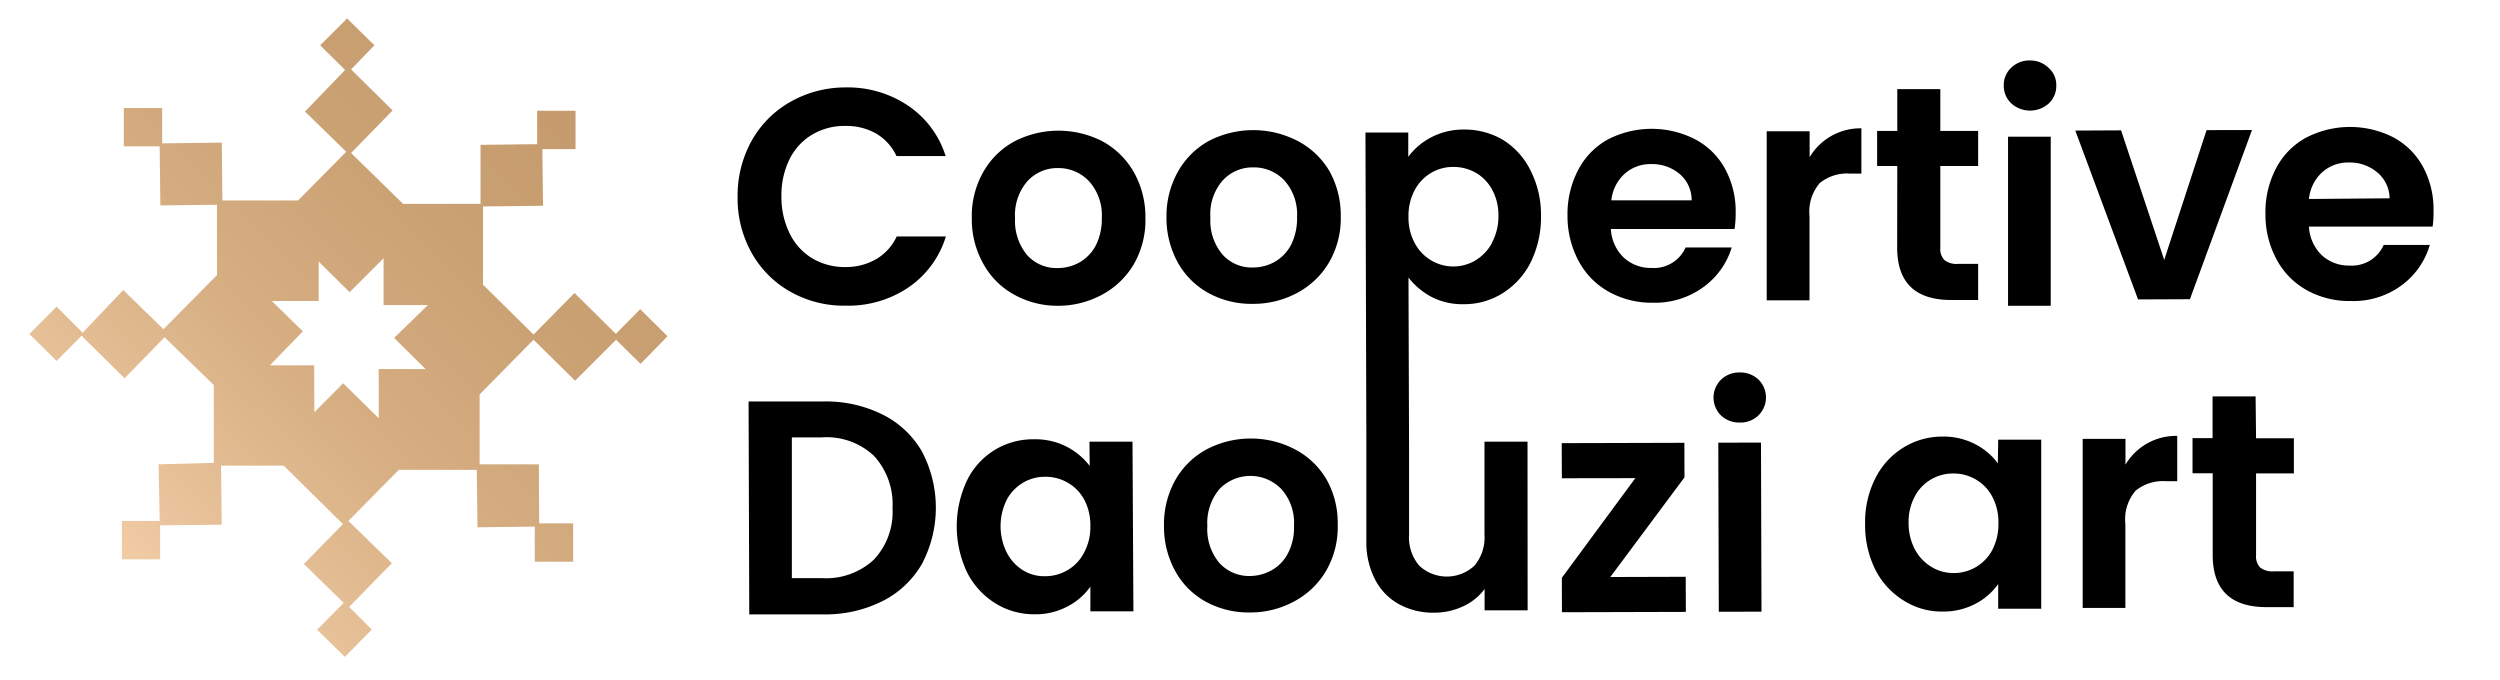 <svg id="Layer_1" data-name="Layer 1" xmlns="http://www.w3.org/2000/svg" xmlns:xlink="http://www.w3.org/1999/xlink" viewBox="0 0 220.75 60.08"><defs><linearGradient id="linear-gradient" x1="-5.56" y1="66.41" x2="88.89" y2="-29.33" gradientUnits="userSpaceOnUse"><stop offset="0.15" stop-color="#f6d1ac"/><stop offset="0.22" stop-color="#e9c39b"/><stop offset="0.35" stop-color="#d6ae82"/><stop offset="0.48" stop-color="#caa173"/><stop offset="0.58" stop-color="#c69c6e"/></linearGradient></defs><path d="M71.71,11.89a5.56,5.56,0,0,1,2.92-.77,5.34,5.34,0,0,1,2.71.66,4.49,4.49,0,0,1,1.82,2l4.34,0a8.39,8.39,0,0,0-3.33-4.46,9.54,9.54,0,0,0-5.53-1.6A9.81,9.81,0,0,0,69.78,9a9,9,0,0,0-3.41,3.43,10,10,0,0,0-1.24,5,9.8,9.8,0,0,0,1.27,4.95,8.89,8.89,0,0,0,3.43,3.4,9.59,9.59,0,0,0,4.87,1.21,9.49,9.49,0,0,0,5.53-1.62,8.38,8.38,0,0,0,3.29-4.49H79.18a4.52,4.52,0,0,1-1.81,2,5.33,5.33,0,0,1-2.71.7,5.58,5.58,0,0,1-2.92-.76,5.22,5.22,0,0,1-2-2.18A7.23,7.23,0,0,1,69,17.36a7.22,7.22,0,0,1,.71-3.29A5.19,5.19,0,0,1,71.71,11.89Z"/><path d="M97.37,12.49a8.5,8.5,0,0,0-7.81,0,7,7,0,0,0-2.75,2.72,7.9,7.9,0,0,0-1,4.05,8,8,0,0,0,1,4A6.86,6.86,0,0,0,89.52,26,7.83,7.83,0,0,0,93.4,27a8.14,8.14,0,0,0,3.95-1,7.19,7.19,0,0,0,2.79-2.71,7.82,7.82,0,0,0,1-4.05,8.08,8.08,0,0,0-1-4A7.14,7.14,0,0,0,97.37,12.49Zm-.61,9.18a3.72,3.72,0,0,1-1.44,1.5,3.94,3.94,0,0,1-1.93.5,3.48,3.48,0,0,1-2.68-1.13,4.71,4.71,0,0,1-1.08-3.28A4.55,4.55,0,0,1,90.72,16a3.58,3.58,0,0,1,2.7-1.16A3.7,3.7,0,0,1,96.16,16a4.5,4.5,0,0,1,1.13,3.27A5.19,5.19,0,0,1,96.76,21.67Z"/><path d="M114.57,12.44a8.52,8.52,0,0,0-7.82,0A7,7,0,0,0,104,15.18a8,8,0,0,0-1,4,8.14,8.14,0,0,0,1,4,6.86,6.86,0,0,0,2.72,2.7,7.85,7.85,0,0,0,3.88.95,8.14,8.14,0,0,0,4-1,7.15,7.15,0,0,0,2.79-2.72,7.76,7.76,0,0,0,1-4,8,8,0,0,0-1-4A7,7,0,0,0,114.57,12.44ZM114,21.62a3.72,3.72,0,0,1-1.44,1.5,3.94,3.94,0,0,1-1.93.5,3.45,3.45,0,0,1-2.68-1.14,4.62,4.62,0,0,1-1.07-3.27,4.49,4.49,0,0,1,1.08-3.27,3.58,3.58,0,0,1,2.7-1.16,3.7,3.7,0,0,1,2.74,1.14,4.5,4.5,0,0,1,1.13,3.27A5.19,5.19,0,0,1,114,21.62Z"/><path d="M132.74,12.37a6.6,6.6,0,0,0-3.46-.93,6.1,6.1,0,0,0-2.93.7,5.82,5.82,0,0,0-2,1.71V11.7h-3.78L120.65,39v.59l0,8.16a7.13,7.13,0,0,0,.78,3.44,5.16,5.16,0,0,0,2.12,2.17,6.26,6.26,0,0,0,3.1.74,6,6,0,0,0,2.54-.56,4.88,4.88,0,0,0,1.9-1.53v1.88h3.8L134.88,39l-3.8,0,0,8.21a3.85,3.85,0,0,1-.89,2.74,3.57,3.57,0,0,1-4.87,0,3.85,3.85,0,0,1-.9-2.74l0-7.62h0l-.05-15.08a6.41,6.41,0,0,0,2,1.69,5.94,5.94,0,0,0,2.9.66,6.34,6.34,0,0,0,3.46-1,6.81,6.81,0,0,0,2.45-2.74,9,9,0,0,0,.89-4.06,8.6,8.6,0,0,0-.92-4A6.59,6.59,0,0,0,132.74,12.37Zm-1,9.09A4.07,4.07,0,0,1,130.27,23a3.82,3.82,0,0,1-3.88,0,3.82,3.82,0,0,1-1.46-1.52,4.71,4.71,0,0,1-.56-2.34,4.82,4.82,0,0,1,.54-2.34,3.9,3.9,0,0,1,1.45-1.53,3.79,3.79,0,0,1,1.93-.53,4,4,0,0,1,2,.5,3.77,3.77,0,0,1,1.46,1.5,4.63,4.63,0,0,1,.56,2.32A4.84,4.84,0,0,1,131.72,21.46Z"/><path d="M152.91,21.85l-4.07,0a3.06,3.06,0,0,1-3,1.81,3.52,3.52,0,0,1-2.46-.91,3.77,3.77,0,0,1-1.14-2.53l10.92,0a9.22,9.22,0,0,0,.1-1.46,7.85,7.85,0,0,0-.94-3.86,6.41,6.41,0,0,0-2.62-2.59,8.44,8.44,0,0,0-7.72,0,6.52,6.52,0,0,0-2.63,2.7,8.46,8.46,0,0,0-.94,4.07,8.38,8.38,0,0,0,1,4,6.7,6.7,0,0,0,2.68,2.7,7.76,7.76,0,0,0,3.87.95,7.23,7.23,0,0,0,4.49-1.41A6.72,6.72,0,0,0,152.91,21.85Zm-9.46-6.5a3.4,3.4,0,0,1,2.35-.86,3.74,3.74,0,0,1,2.51.87,3,3,0,0,1,1.06,2.33l-7.09,0A3.68,3.68,0,0,1,143.45,15.35Z"/><path d="M159.79,13.91V11.59H156l0,14.93h3.78l0-7.44a3.87,3.87,0,0,1,.9-2.91,3.79,3.79,0,0,1,2.68-.84h1v-4a5.22,5.22,0,0,0-4.57,2.55Z"/><path d="M167.52,21.86q0,4.63,4.78,4.63h2.37V23.3h-1.75a1.75,1.75,0,0,1-1.22-.33,1.4,1.4,0,0,1-.37-1.09l0-7.22h3.34v-3.1h-3.34V7.87h-3.8v3.69h-1.78v3.1h1.78Z"/><rect x="177.37" y="11.54" width="3.77" height="14.93" transform="matrix(1, 0, 0, 1, -0.06, 0.53)"/><path d="M179.25,5.34a2.27,2.27,0,0,0-1.66.64,2.09,2.09,0,0,0-.66,1.57,2.14,2.14,0,0,0,.67,1.58,2.47,2.47,0,0,0,3.31,0,2.1,2.1,0,0,0,.66-1.58A2,2,0,0,0,180.9,6,2.3,2.3,0,0,0,179.25,5.34Z"/><polygon points="194.84 11.49 191.1 22.95 187.29 11.51 183.25 11.53 188.79 26.44 193.37 26.42 198.85 11.48 194.84 11.49"/><path d="M214.88,18.57a7.85,7.85,0,0,0-.94-3.86,6.41,6.41,0,0,0-2.62-2.59,8.44,8.44,0,0,0-7.72.05,6.52,6.52,0,0,0-2.63,2.7,8.32,8.32,0,0,0-.93,4.07,8.26,8.26,0,0,0,1,4,6.7,6.7,0,0,0,2.68,2.7,7.76,7.76,0,0,0,3.87.94,7.16,7.16,0,0,0,4.49-1.4,6.75,6.75,0,0,0,2.47-3.55h-4.07a3.07,3.07,0,0,1-3,1.82,3.52,3.52,0,0,1-2.46-.91,3.77,3.77,0,0,1-1.14-2.53l10.92,0A9.22,9.22,0,0,0,214.88,18.57Zm-11-1a3.68,3.68,0,0,1,1.17-2.36,3.41,3.41,0,0,1,2.36-.86,3.73,3.73,0,0,1,2.5.87A3,3,0,0,1,211,17.51Z"/><path d="M77.9,36.59a11.21,11.21,0,0,0-5.22-1.14l-6.58,0,.06,18.8h6.57a11.21,11.21,0,0,0,5.21-1.18,8.33,8.33,0,0,0,3.47-3.28,10.65,10.65,0,0,0,0-9.92A8.25,8.25,0,0,0,77.9,36.59Zm-.74,12.83a6.2,6.2,0,0,1-4.57,1.63H69.92l0-12.43h2.67a6.1,6.1,0,0,1,4.59,1.64,6.32,6.32,0,0,1,1.63,4.59A6.16,6.16,0,0,1,77.16,49.42Z"/><path d="M96.22,41.14a6,6,0,0,0-4.94-2.35,6.45,6.45,0,0,0-5.9,3.65,9.5,9.5,0,0,0,0,8.07,6.81,6.81,0,0,0,2.46,2.73,6.42,6.42,0,0,0,3.44,1,6,6,0,0,0,3-.7,5.6,5.6,0,0,0,2-1.74v2.18h3.8L100,39h-3.8Zm-.52,7.7a3.71,3.71,0,0,1-1.45,1.51,3.87,3.87,0,0,1-2,.53,3.58,3.58,0,0,1-1.93-.53A4,4,0,0,1,88.9,48.8a5.25,5.25,0,0,1,0-4.68,3.86,3.86,0,0,1,1.44-1.5,3.74,3.74,0,0,1,1.94-.52,3.9,3.9,0,0,1,2,.52,3.83,3.83,0,0,1,1.46,1.5,4.84,4.84,0,0,1,.54,2.36A4.73,4.73,0,0,1,95.7,48.84Z"/><path d="M114.35,39.68a8.42,8.42,0,0,0-7.81,0,7,7,0,0,0-2.76,2.71,8,8,0,0,0-1,4.05,8.17,8.17,0,0,0,1,4,6.83,6.83,0,0,0,2.71,2.7,7.89,7.89,0,0,0,3.89.94,8.09,8.09,0,0,0,3.94-1,7.17,7.17,0,0,0,2.8-2.72,7.72,7.72,0,0,0,1-4.05,7.84,7.84,0,0,0-1-4A7,7,0,0,0,114.35,39.68Zm-.62,9.17a3.6,3.6,0,0,1-1.44,1.5,3.94,3.94,0,0,1-1.92.51,3.54,3.54,0,0,1-2.69-1.14,4.62,4.62,0,0,1-1.07-3.27,4.62,4.62,0,0,1,1.08-3.28,3.8,3.8,0,0,1,5.44,0,4.46,4.46,0,0,1,1.13,3.27A4.89,4.89,0,0,1,113.73,48.85Z"/><polygon points="148.74 42.15 148.73 39.1 137.9 39.13 137.91 42.23 144.4 42.22 137.91 51.02 137.92 54.06 148.86 54.03 148.85 50.93 142.19 50.95 148.74 42.15"/><rect x="151.75" y="39.09" width="3.77" height="14.93" transform="translate(-0.14 0.45) rotate(-0.17)"/><path d="M153.62,32.89a2.31,2.31,0,0,0-1.66.64,2.22,2.22,0,0,0,0,3.15,2.32,2.32,0,0,0,1.66.63,2.27,2.27,0,0,0,1.66-.64,2.22,2.22,0,0,0,0-3.15A2.32,2.32,0,0,0,153.62,32.89Z"/><path d="M176.41,40.91a5.78,5.78,0,0,0-2-1.69,6.09,6.09,0,0,0-2.93-.67,6.54,6.54,0,0,0-3.46,1,6.7,6.7,0,0,0-2.44,2.71,8.52,8.52,0,0,0-.89,4,8.83,8.83,0,0,0,.91,4.06A6.84,6.84,0,0,0,168.05,53a6.25,6.25,0,0,0,3.44,1,6.09,6.09,0,0,0,2.95-.69,5.6,5.6,0,0,0,2-1.74v2.18h3.8l0-14.93h-3.8Zm-.51,7.69a3.84,3.84,0,0,1-3.42,2,3.7,3.7,0,0,1-1.93-.54,4,4,0,0,1-1.46-1.54,4.93,4.93,0,0,1-.56-2.36,4.67,4.67,0,0,1,.55-2.33,3.72,3.72,0,0,1,1.44-1.5,3.8,3.8,0,0,1,1.93-.52,3.87,3.87,0,0,1,2,.52,3.79,3.79,0,0,1,1.46,1.51,4.8,4.8,0,0,1,.55,2.35A4.93,4.93,0,0,1,175.9,48.6Z"/><path d="M187.68,41.06V38.75H183.9l0,14.93,3.77,0,0-7.43a3.88,3.88,0,0,1,.9-2.92,3.84,3.84,0,0,1,2.68-.84h1v-4a5.18,5.18,0,0,0-4.57,2.54Z"/><path d="M199.17,35h-3.8v3.69H193.6v3.1h1.78l0,7.2q0,4.63,4.78,4.62h2.37V50.45H200.8a1.79,1.79,0,0,1-1.23-.34,1.42,1.42,0,0,1-.36-1.09l0-7.22h3.34V38.7h-3.34Z"/><path d="M58.94,29.69,56.53,27.3l-2.15,2.18-3.65-3.61-3.62,3.67-4.46-4.4,0-6.91,5.3-.06-.06-5,2.93,0,0-3.39-3.39,0,0,2.95-5,.06L42.43,18l-6.84,0L31,13.51l3.67-3.76L31,6.13,33.06,4,30.65,1.63,28.27,4l2.2,2.18L26.93,9.85l3.64,3.55-4.25,4.3-6.68,0-.06-5.11-5.26.07,0-3.12-3.39,0,0,3.38,3.17,0,.06,5.22,5-.06,0,6.21-4.73,4.78-3.55-3.46L7.3,29.38,5,27.08,2.59,29.49,5,31.87l2.2-2.22L11,33.4l3.53-3.62L18.88,34l0,6.87L14,41,14.1,46l-3.34,0,0,3.39,3.38,0v-3l5.44-.06-.06-5.21,5.54,0,5.22,5.16-3.45,3.52,3.52,3.44L28,55.6,30.45,58l2.38-2.41-2-2,3.77-3.86L30.76,46l4.45-4.51,6.89,0,.06,5.07,5.06-.06V49.6l3.39,0,0-3.39-3,0L47.58,41,42.35,41l0-6.17L47.11,30l3.67,3.62L54.4,30l2.16,2.13Zm-31.2,2.57-3.91,0,2.91-3L24,26.58l4.14,0,0-3.48,2.73,2.7,3-3,0,4.14,3.91,0L34.8,29.84l2.78,2.75-4.14,0,0,4.34L30.3,33.84,27.76,36.4Z" fill="url(#linear-gradient)"/></svg>